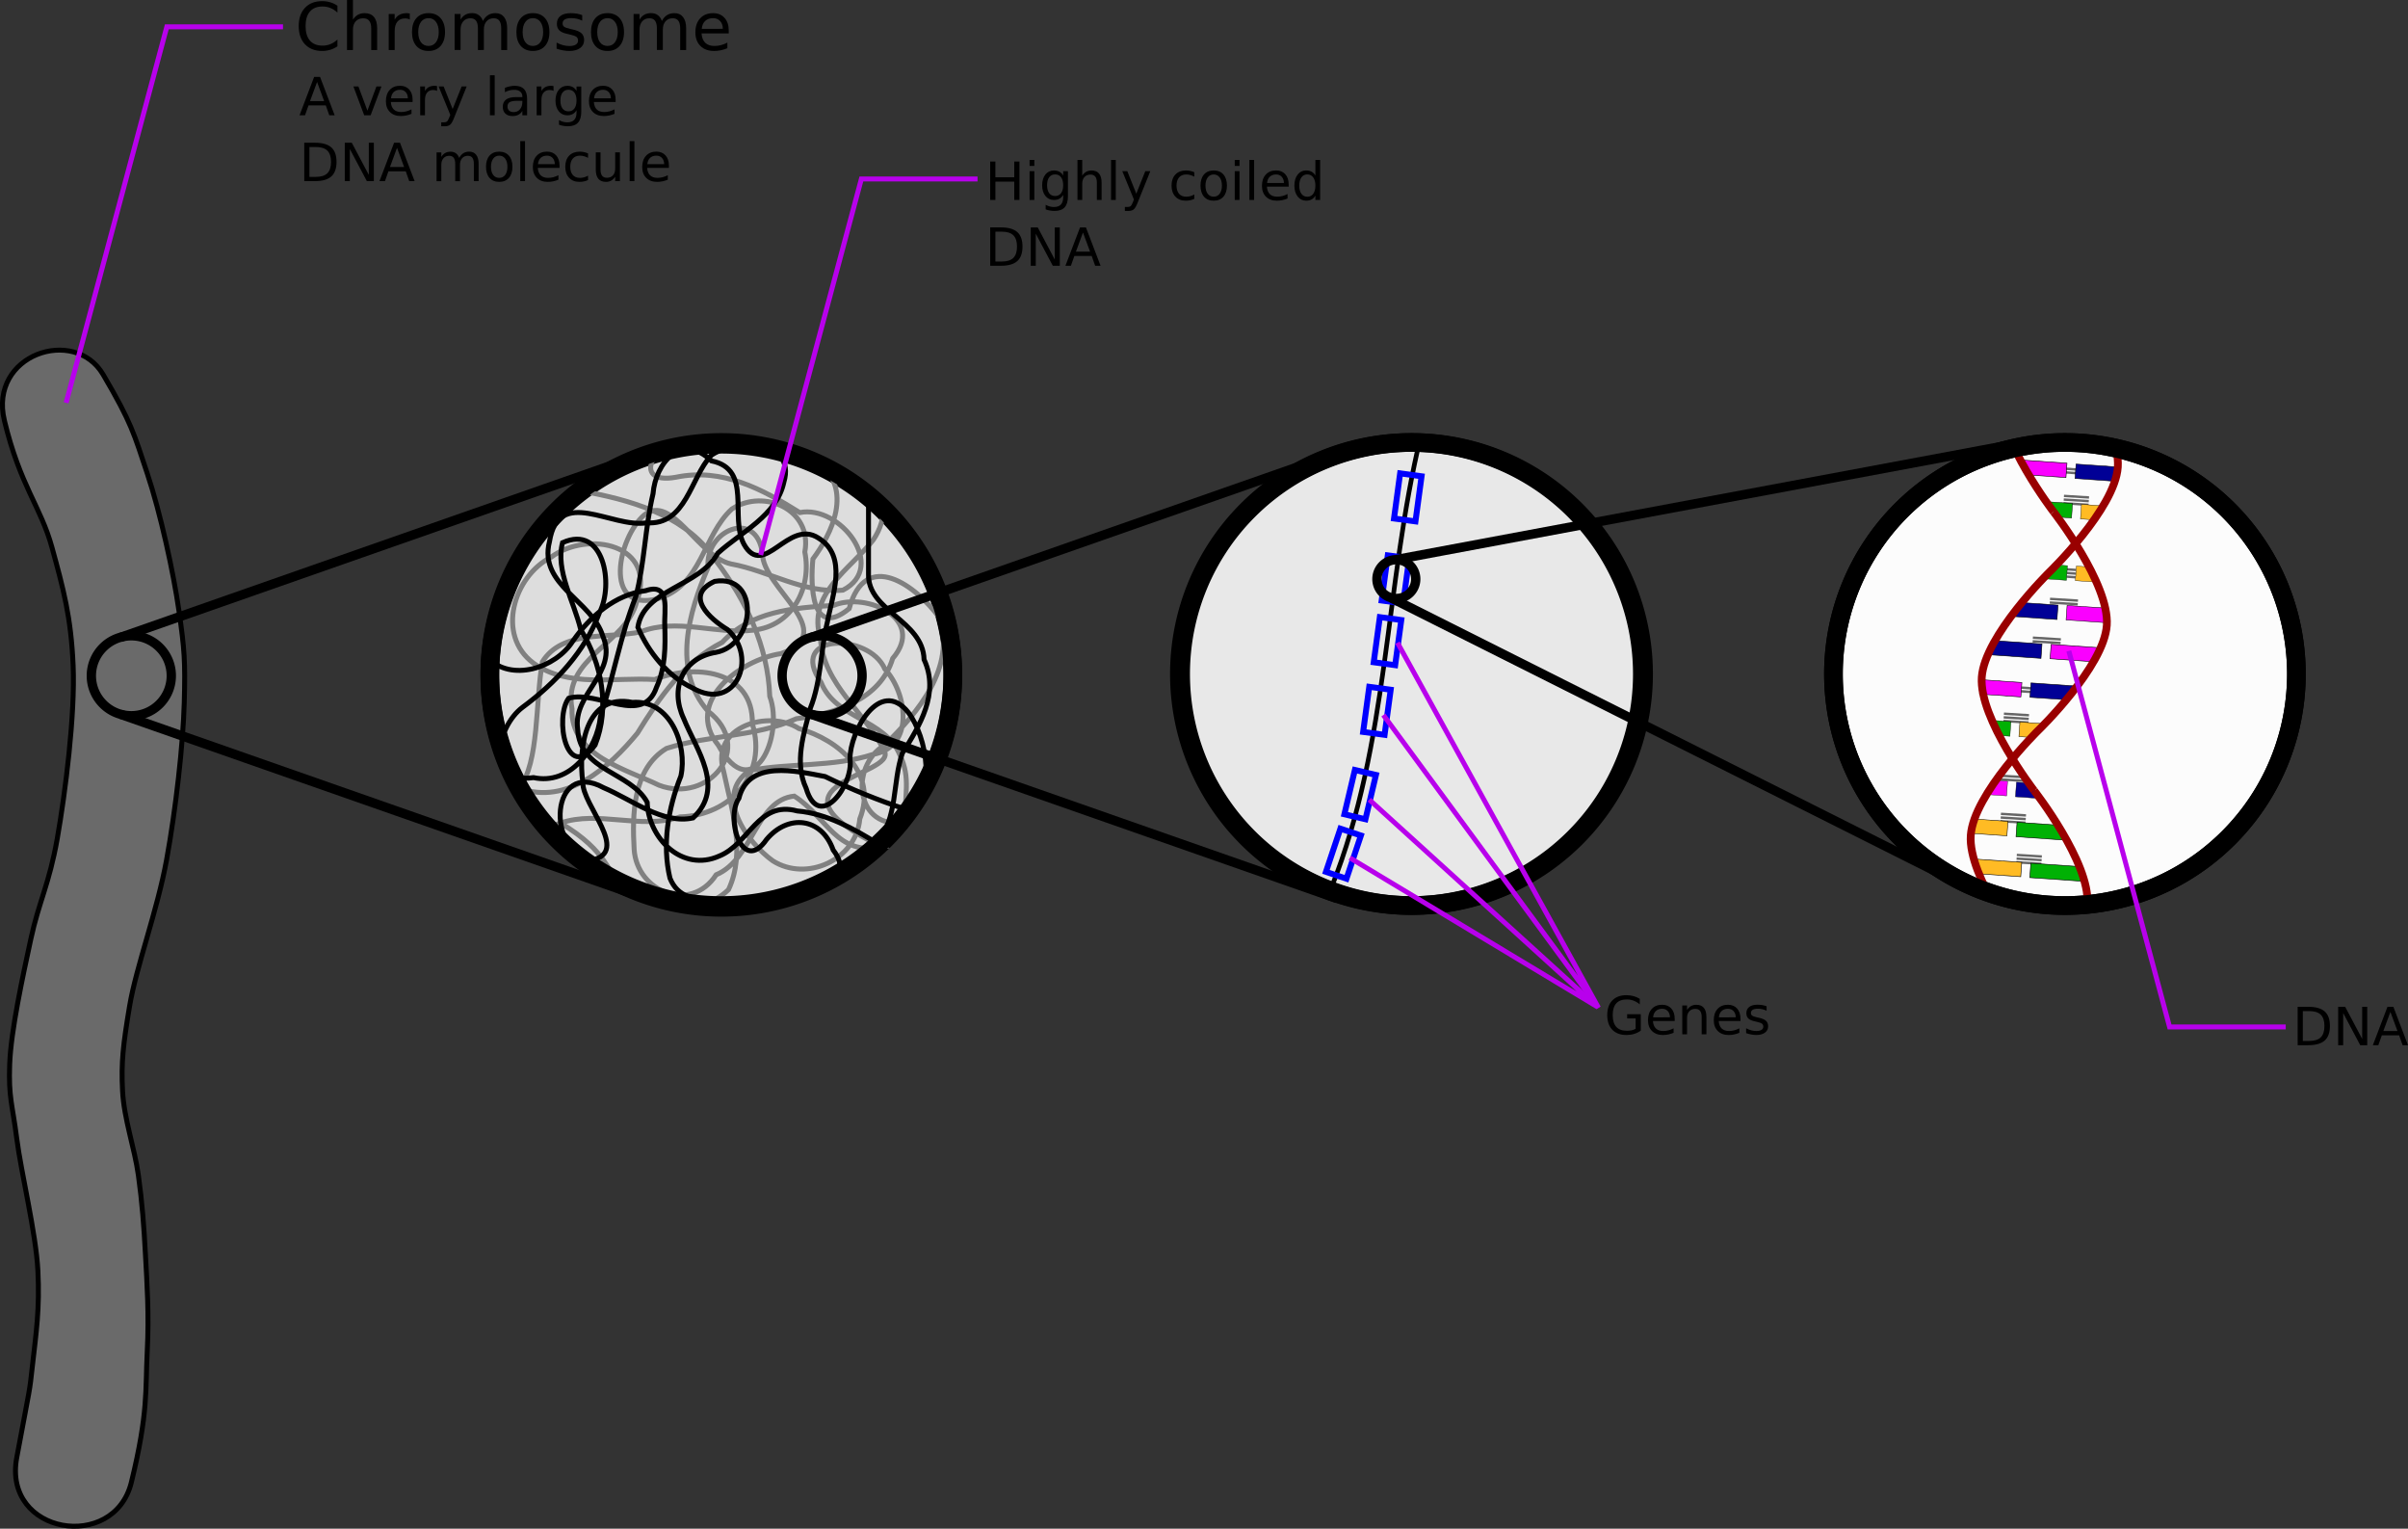 <?xml version="1.0" encoding="UTF-8" standalone="no"?>
<!-- Created with Inkscape (http://www.inkscape.org/) -->

<svg
   xmlns:dc="http://purl.org/dc/elements/1.1/"
   xmlns:cc="http://creativecommons.org/ns#"
   xmlns:rdf="http://www.w3.org/1999/02/22-rdf-syntax-ns#"
   xmlns:svg="http://www.w3.org/2000/svg"
   xmlns="http://www.w3.org/2000/svg"
   xmlns:sodipodi="http://sodipodi.sourceforge.net/DTD/sodipodi-0.dtd"
   xmlns:inkscape="http://www.inkscape.org/namespaces/inkscape"
   width="129.036mm"
   height="81.896mm"
   viewBox="0 0 129.036 81.896"
   version="1.1"
   id="svg210"
   inkscape:version="0.92.5 (2060ec1f9f, 2020-04-08)"
   sodipodi:docname="DNA_chromosome_genes.svg">
  <rect x="0" y="0" width="129.036" height="81.896" fill="#333333" stroke="none"/>
  <defs
     id="defs204">
    <inkscape:path-effect
       maxComplexity="1000"
       drawall="true"
       nbgenerations="15"
       similar_only="false"
       generator="m 469.376,375.054 h 5.702 m 5.702,0 h 5.702"
       ref_path="m 469.376,375.054 h 17.105"
       is_visible="true"
       id="path-effect946"
       effect="vonkoch" />
    <inkscape:path-effect
       effect="vonkoch"
       id="path-effect946-7"
       is_visible="true"
       ref_path="m 469.376,375.054 h 17.105"
       generator="m 469.376,375.054 h 5.702 m 5.702,0 h 5.702"
       similar_only="false"
       nbgenerations="15"
       drawall="true"
       maxComplexity="1000" />
    <inkscape:path-effect
       maxComplexity="1000"
       drawall="true"
       nbgenerations="15"
       similar_only="false"
       generator="m 469.376,375.054 h 5.702 m 5.702,0 h 5.702"
       ref_path="m 469.376,375.054 h 17.105"
       is_visible="true"
       id="path-effect946-5"
       effect="vonkoch" />
    <inkscape:path-effect
       effect="vonkoch"
       id="path-effect946-7-8"
       is_visible="true"
       ref_path="m 469.376,375.054 h 17.105"
       generator="m 469.376,375.054 h 5.702 m 5.702,0 h 5.702"
       similar_only="false"
       nbgenerations="15"
       drawall="true"
       maxComplexity="1000" />
  </defs>
  <sodipodi:namedview
     id="base"
     pagecolor="#ffffff"
     bordercolor="#666666"
     borderopacity="1.0"
     inkscape:pageopacity="0.0"
     inkscape:pageshadow="2"
     inkscape:zoom="1.4"
     inkscape:cx="110.45026"
     inkscape:cy="219.44197"
     inkscape:document-units="mm"
     inkscape:current-layer="layer1"
     showgrid="false"
     inkscape:window-width="1920"
     inkscape:window-height="974"
     inkscape:window-x="0"
     inkscape:window-y="27"
     inkscape:window-maximized="1"
     inkscape:snap-global="false"
     fit-margin-top="0"
     fit-margin-left="0"
     fit-margin-right="0"
     fit-margin-bottom="0" />
  <g
     inkscape:label="Layer 1"
     inkscape:groupmode="layer"
     id="layer1"
     transform="translate(-30.381,-29.075)">
    <path
       style="opacity:1;fill:#fcfcfc;fill-opacity:1;stroke:#000000;stroke-width:1;stroke-miterlimit:4;stroke-dasharray:none;stroke-opacity:1"
       d="M 153.437,65.183 A 12.404,12.404 0 0 1 141.033,77.587 12.404,12.404 0 0 1 128.629,65.183 12.404,12.404 0 0 1 141.033,52.779 12.404,12.404 0 0 1 153.437,65.183 Z"
       id="circle17215"
       inkscape:connector-curvature="0" />
    <path
       style="fill:#6a6a6a;fill-opacity:1;stroke:#000000;stroke-width:0.265px;stroke-linecap:butt;stroke-linejoin:miter;stroke-opacity:1"
       d="m 30.616,51.599 c -0.852,-3.524 3.753,-5.074 5.292,-2.457 1.539,2.618 1.655,3.18 2.362,5.292 0.707,2.111 1.406,5.311 1.701,7.371 0.295,2.06 0.344,2.684 0.283,4.914 -0.061,2.23 -0.451,5.696 -0.945,8.41 -0.494,2.714 -1.637,5.765 -1.984,7.843 -0.347,2.078 -0.456,3.01 -0.378,4.536 0.078,1.526 0.648,3.069 0.85,4.536 0.202,1.467 0.294,2.677 0.378,4.252 0.084,1.576 0.199,3.16 0.095,5.197 -0.105,2.038 0.071,3.235 -0.85,6.993 -0.921,3.757 -6.91,2.796 -6.142,-1.323 0.768,-4.119 0.662,-3.336 0.85,-5.008 0.189,-1.672 0.387,-2.979 0.283,-5.008 -0.104,-2.03 -0.899,-5.241 -1.134,-7.087 -0.235,-1.846 -0.443,-2.171 -0.378,-3.969 0.065,-1.797 0.699,-4.693 1.134,-6.709 0.435,-2.016 0.987,-2.946 1.417,-5.386 0.43,-2.441 0.963,-6.641 0.85,-9.26 -0.112,-2.619 -0.529,-4.13 -1.134,-6.331 -0.605,-2.202 -1.7,-3.28 -2.551,-6.804 z"
       id="path11927"
       inkscape:connector-curvature="0"
       sodipodi:nodetypes="zzzzzzzzzzzzzzzzzzzzzz" />
    <path
       style="opacity:1;fill:none;fill-opacity:1;stroke:#000000;stroke-width:0.5;stroke-miterlimit:4;stroke-dasharray:none;stroke-opacity:1"
       d="m 39.56,65.277 a 2.142,2.142 0 0 1 -2.142,2.142 2.142,2.142 0 0 1 -2.142,-2.142 2.142,2.142 0 0 1 2.142,-2.142 2.142,2.142 0 0 1 2.142,2.142 z"
       id="path12472"
       inkscape:connector-curvature="0" />
    <path
       style="opacity:1;fill:#dddddd;fill-opacity:1;stroke:#000000;stroke-width:1;stroke-miterlimit:4;stroke-dasharray:none;stroke-opacity:1"
       d="M 81.438,65.277 A 12.404,12.404 0 0 1 69.034,77.681 12.404,12.404 0 0 1 56.63,65.277 12.404,12.404 0 0 1 69.034,52.873 12.404,12.404 0 0 1 81.438,65.277 Z"
       id="circle12474"
       inkscape:connector-curvature="0" />
    <path
       style="fill:none;stroke:#000000;stroke-width:0.5;stroke-linecap:butt;stroke-linejoin:miter;stroke-opacity:1"
       d="M 36.833,63.223 65.013,53.35"
       id="path12476"
       inkscape:connector-curvature="0"
       sodipodi:nodetypes="cc" />
    <path
       sodipodi:nodetypes="cc"
       inkscape:connector-curvature="0"
       id="path12478"
       d="m 36.833,67.34 28.18,9.872"
       style="fill:none;stroke:#000000;stroke-width:0.5;stroke-linecap:butt;stroke-linejoin:miter;stroke-opacity:1" />
    <path
       style="fill:none;stroke:#808080;stroke-width:0.265px;stroke-linecap:butt;stroke-linejoin:miter;stroke-opacity:1"
       d="m 62.035,55.473 c 2.549,0.501 5.246,1.364 6.733,3.673 1.594,2.109 2.764,4.555 2.861,7.23 0.785,2.125 -0.908,5.97 -2.757,2.623 -1.872,-2.329 1.195,-4.585 3.355,-4.907 3.262,-1.132 -1.014,-3.511 -0.99,-5.38 -0.333,-2.414 -3.094,-1.22 -2.914,0.763 -1.029,2.393 -1.941,5.483 -0.011,7.692 2.577,1.982 0.017,4.984 -2.619,3.973 -1.803,-0.875 -4.753,-1.594 -4.66,-4.091 -0.513,-2.741 2.889,-3.465 3.467,-5.743 1.128,-3.047 -2.596,-3.861 -4.589,-2.381 -2.007,1.021 -2.961,4.174 -0.951,5.671 1.857,1.351 4.353,0.748 6.504,0.883 2.052,-0.842 5.298,-0.559 5.233,2.378 0.82,2.695 -1.165,4.905 -3.874,4.981 -2.118,0.7 -4.357,-0.372 -6.408,0.329 2.638,1.56 2.456,2.776 3.162,2.924 1.759,0.932 4.068,2.353 5.84,0.646 0.939,-1.989 0.17,-4.316 -0.263,-6.356 -0.715,-2.392 2.437,-3.309 4.036,-2.277 2.152,0.616 4.227,2.39 3.264,4.843 -0.196,2.195 -2.85,3.39 -4.659,2.246 -1.379,-0.986 -3.199,-3.518 -1.253,-4.835 2.131,-0.425 4.471,-0.17 6.621,-0.869 2.256,-0.399 1.828,-3.292 0.633,-4.575 -0.847,-1.963 -5.261,-1.925 -3.417,0.718 0.796,1.973 3.412,1.948 4.216,3.874 0.631,1.286 0.213,2.242 0.306,3.616 -2.667,0.469 -3.035,-2.97 -1.119,-4.133 1.795,-1.731 3.831,-4.169 2.934,-6.831 -1.24,-1.704 -3.955,-3.715 -4.831,-0.479 -2.039,1.665 -2.082,-1.276 -1.944,-2.657 0.991,-1.326 2.21,-3.737 0.246,-5.22 -2.114,-1.215 -4.691,-0.337 -6.941,-0.879 -1.707,-0.498 -3.162,2.173 -0.646,1.718 2.486,-0.518 4.628,0.639 6.638,1.893 2.155,-0.429 4.728,2.907 2.314,4.156 -2.104,0.19 -3.986,-1.043 -6.008,-1.406 -1.753,-0.388 -3.159,-3.784 -4.632,-2.627 -1.413,1.202 -2.261,5.24 0.696,4.498 2.384,-0.672 2.435,-3.407 4,-4.818 1.72,-1.111 4.324,0.045 3.9,2.31 0.387,1.923 -0.678,3.983 -2.773,4.188 -2.017,0.239 -4.094,-0.686 -6.04,0.097 -1.743,0.356 -4.178,-0.113 -5.251,1.598 -0.385,2.234 -0.162,5.331 -1.228,6.773 2.545,0.93 4.829,-1.135 6.324,-2.951 1.175,-1.907 2.488,-3.817 4.543,-4.866 1.547,-1.671 3.796,-1.847 5.966,-1.978 1.786,-0.74 4.964,0.744 3.167,2.843 -0.671,2.232 -3.108,2.951 -5.16,3.228 -2.226,0.992 -4.718,0.862 -6.959,1.59 -1.807,1.097 -1.843,3.538 -1.735,5.411 0.147,2.272 3.031,3.452 4.395,1.36 1.985,-0.838 2.122,-3.999 4.185,-4.216 1.775,1.142 2.267,3.213 4.702,2.732 -6.993,-3.446 0.884,-3.786 0.119,-5.158 -1.021,-2.092 -3.251,-3.517 -3.417,-6.011 -0.732,-2.402 1.588,-3.698 2.833,-5.292 0.365,-0.543 0.585,-1.196 0.54,-1.855"
       id="path12486"
       inkscape:connector-curvature="0"
       sodipodi:nodetypes="ccccccccccccccccccccccccccccccccccccccccccccccccccccccccccccc" />
    <path
       style="opacity:1;fill:none;fill-opacity:1;stroke:#000000;stroke-width:1;stroke-miterlimit:4;stroke-dasharray:none;stroke-opacity:1"
       d="M 81.438,65.183 A 12.404,12.404 0 0 1 69.034,77.587 12.404,12.404 0 0 1 56.63,65.183 12.404,12.404 0 0 1 69.034,52.779 12.404,12.404 0 0 1 81.438,65.183 Z"
       id="circle12491"
       inkscape:connector-curvature="0" />
    <path
       style="fill:none;stroke:#000000;stroke-width:0.265px;stroke-linecap:butt;stroke-linejoin:miter;stroke-opacity:1"
       d="m 56.507,64.308 c 1.27,1.319 3.643,0.56 4.563,-0.876 0.93,-1.34 2.269,-2.506 3.916,-2.715 1.355,-0.457 0.969,1.108 1.018,1.877 0.034,1.125 0.038,2.249 -0.443,3.299 -0.716,2.098 -3.156,0.134 -4.707,0.589 -0.767,1.021 -0.127,4.561 1.417,2.504 0.809,-2.025 0.356,-4.373 -0.772,-6.182 -0.357,-1.498 -1.365,-3.169 -0.975,-4.657 2.225,-0.999 2.755,2.248 1.987,3.732 -0.773,2.093 -2.359,3.782 -4.129,5.088 -1.397,1.045 -2.042,4.149 0.588,3.766 1.945,0.42 3.399,-1.492 3.585,-3.26 0.699,-2.126 1.066,-4.335 1.893,-6.425 0.48,-1.813 0.495,-3.71 0.926,-5.519 0.133,-1.671 1.541,-3.295 3.131,-1.764 2.218,0.453 0.955,3.018 1.743,4.468 1.065,1.892 2.373,-1.4 3.995,-0.331 1.583,0.983 0.738,3.055 0.471,4.511 -0.371,1.529 -0.321,3.126 -0.913,4.61 -0.35,1.37 -0.868,2.897 -0.223,4.283 0.694,2.344 2.555,-0.17 2.351,-1.569 -0.017,-1.438 1.591,-4.415 3.126,-2.494 1.002,1.32 1.563,4.467 -0.156,5.181 -1.474,-0.478 -2.915,-1.071 -4.306,-1.749 -1.539,-0.289 -4.094,-0.923 -4.617,1.168 -0.735,1.069 0.178,4.099 1.482,2.203 1.15,-1.369 2.941,-1.193 3.569,0.563 1.454,1.924 -1.848,1.863 -3.387,2.697 -1.687,-0.478 -4.56,0.824 -5.358,-1.184 -0.432,-1.81 -0.096,-3.763 0.585,-5.473 0.36,-1.667 -0.571,-4.104 -2.599,-3.945 -2.513,-0.507 -2.906,2.433 -2.657,4.272 -0.036,1.252 2.557,3.705 0.489,4.182 -2.51,-0.477 -2.2,-5.44 0.626,-3.884 1.507,0.635 3.179,1.981 4.792,1.619 1.746,-1.64 0.174,-3.648 -0.501,-5.324 -0.754,-1.601 -0.072,-3.25 1.726,-3.545 2.144,-0.398 2.38,-4.206 -0.067,-3.804 -1.661,0.763 -0.254,2.012 0.689,2.582 1.671,1.5 0.428,4.442 -1.858,3.137 -1.322,-0.617 -2.387,-1.922 -2.946,-3.264 0.319,-2.043 3.329,-2.186 4.282,-3.963 1.259,-1.145 3.155,-2.002 3.541,-3.804 0.699,-2.351 -2.79,-2.254 -3.891,-1.44 -1.117,1.196 -1.341,3.762 -3.461,3.615 -1.885,0.302 -4.724,-1.983 -5.208,1.012 -0.595,2.324 2.3,3.162 2.864,5.073 0.835,1.944 -1.63,3.073 -1.352,4.96 0.096,2.26 2.839,2.302 3.725,3.926 0.063,1.925 1.873,3.775 3.868,2.878 1.609,-0.654 2.085,-2.981 4.17,-2.412 1.584,0.135 3.073,0.98 4.247,1.708 1.167,-1.314 0.842,-3.226 1.388,-4.801 0.924,-1.467 2.007,-3.201 1.164,-5.019 -0.058,-2.103 -3.033,-2.591 -2.977,-4.579 V 55.379"
       id="path12510"
       inkscape:connector-curvature="0"
       sodipodi:nodetypes="ccccccccccccccccccccccccccccccccccccccccccccccccccccccccc" />
    <path
       style="opacity:1;fill:none;fill-opacity:1;stroke:#000000;stroke-width:0.5;stroke-miterlimit:4;stroke-dasharray:none;stroke-opacity:1"
       d="m 76.576,65.277 a 2.142,2.142 0 0 1 -2.142,2.142 2.142,2.142 0 0 1 -2.142,-2.142 2.142,2.142 0 0 1 2.142,-2.142 2.142,2.142 0 0 1 2.142,2.142 z"
       id="circle12514"
       inkscape:connector-curvature="0" />
    <path
       sodipodi:nodetypes="cc"
       inkscape:connector-curvature="0"
       id="path12516"
       d="m 73.85,63.223 28.18,-9.872"
       style="fill:none;stroke:#000000;stroke-width:0.5;stroke-linecap:butt;stroke-linejoin:miter;stroke-opacity:1" />
    <path
       style="fill:none;stroke:#000000;stroke-width:0.5;stroke-linecap:butt;stroke-linejoin:miter;stroke-opacity:1"
       d="m 73.85,67.34 28.18,9.872"
       id="path12518"
       inkscape:connector-curvature="0"
       sodipodi:nodetypes="cc" />
    <path
       style="opacity:1;fill:#e8e8e8;fill-opacity:1;stroke:#000000;stroke-width:1;stroke-miterlimit:4;stroke-dasharray:none;stroke-opacity:1"
       d="M 118.455,65.183 A 12.404,12.404 0 0 1 106.051,77.587 12.404,12.404 0 0 1 93.647,65.183 12.404,12.404 0 0 1 106.051,52.779 12.404,12.404 0 0 1 118.455,65.183 Z"
       id="circle12520"
       inkscape:connector-curvature="0" />
    <path
       sodipodi:nodetypes="cc"
       inkscape:connector-curvature="0"
       id="path17195"
       d="m 106.518,52.436 c -1.946,8.024 -1.687,16.403 -4.791,24.187"
       style="fill:none;stroke:#000000;stroke-width:0.25;stroke-linecap:butt;stroke-linejoin:miter;stroke-opacity:1" />
    <path
       transform="rotate(7.718)"
       style="opacity:1;fill:none;fill-opacity:1;stroke:#0000ff;stroke-width:0.318;stroke-miterlimit:4;stroke-dasharray:none;stroke-opacity:1"
       d="m 111.764,39.785 h 1.16 v 2.44 h -1.16 z"
       id="rect17197"
       inkscape:connector-curvature="0" />
    <path
       transform="rotate(7.718)"
       style="opacity:1;fill:none;fill-opacity:1;stroke:#0000ff;stroke-width:0.318;stroke-miterlimit:4;stroke-dasharray:none;stroke-opacity:1"
       d="m 111.698,44.228 h 1.16 v 2.44 h -1.16 z"
       id="rect17199"
       inkscape:connector-curvature="0" />
    <path
       transform="rotate(7.718)"
       style="opacity:1;fill:none;fill-opacity:1;stroke:#0000ff;stroke-width:0.318;stroke-miterlimit:4;stroke-dasharray:none;stroke-opacity:1"
       d="m 111.721,47.563 h 1.16 v 2.44 h -1.16 z"
       id="rect17201"
       inkscape:connector-curvature="0" />
    <path
       transform="rotate(7.718)"
       style="opacity:1;fill:none;fill-opacity:1;stroke:#0000ff;stroke-width:0.318;stroke-miterlimit:4;stroke-dasharray:none;stroke-opacity:1"
       d="m 111.66,51.338 h 1.16 v 2.44 h -1.16 z"
       id="rect17203"
       inkscape:connector-curvature="0" />
    <path
       transform="rotate(13.335)"
       style="opacity:1;fill:none;fill-opacity:1;stroke:#0000ff;stroke-width:0.318;stroke-miterlimit:4;stroke-dasharray:none;stroke-opacity:1"
       d="m 116.427,44.674 h 1.16 v 2.44 h -1.16 z"
       id="rect17205"
       inkscape:connector-curvature="0" />
    <path
       transform="rotate(18.492)"
       style="opacity:1;fill:none;fill-opacity:1;stroke:#0000ff;stroke-width:0.318;stroke-miterlimit:4;stroke-dasharray:none;stroke-opacity:1"
       d="m 120.232,37.257 h 1.16 v 2.44 h -1.16 z"
       id="rect17207"
       inkscape:connector-curvature="0" />
    <path
       style="opacity:1;fill:none;fill-opacity:1;stroke:#000000;stroke-width:1;stroke-miterlimit:4;stroke-dasharray:none;stroke-opacity:1"
       d="M 118.388,65.183 A 12.404,12.404 0 0 1 105.984,77.587 12.404,12.404 0 0 1 93.58,65.183 12.404,12.404 0 0 1 105.984,52.779 12.404,12.404 0 0 1 118.388,65.183 Z"
       id="circle16379"
       inkscape:connector-curvature="0" />
    <path
       style="opacity:1;fill:none;fill-opacity:1;stroke:#000000;stroke-width:0.5;stroke-miterlimit:4;stroke-dasharray:none;stroke-opacity:1"
       d="m 106.245,60.098 a 1.039,1.039 0 0 1 -1.039,1.039 1.039,1.039 0 0 1 -1.039,-1.039 1.039,1.039 0 0 1 1.039,-1.039 1.039,1.039 0 0 1 1.039,1.039 z"
       id="circle17209"
       inkscape:connector-curvature="0" />
    <path
       style="fill:none;stroke:#000000;stroke-width:0.5;stroke-linecap:butt;stroke-linejoin:miter;stroke-opacity:1"
       d="m 105.182,59.055 33.935,-6.339"
       id="path17211"
       inkscape:connector-curvature="0"
       sodipodi:nodetypes="cc" />
    <path
       sodipodi:nodetypes="cc"
       inkscape:connector-curvature="0"
       id="path17213"
       d="M 104.957,61.126 135.141,76.277"
       style="fill:none;stroke:#000000;stroke-width:0.5;stroke-linecap:butt;stroke-linejoin:miter;stroke-opacity:1" />
    <g
       aria-label="Chromosome"
       style="font-style:normal;font-weight:normal;font-size:6.35px;line-height:1.25;font-family:sans-serif;text-align:start;letter-spacing:0px;word-spacing:0px;text-anchor:start;fill:#000000;fill-opacity:1;stroke:none;stroke-width:0.265"
       id="text17627">
      <path
         d="m 48.463,29.382 v 0.367 q -0.176,-0.164 -0.376,-0.245 -0.198,-0.081 -0.422,-0.081 -0.441,0 -0.675,0.27 -0.234,0.269 -0.234,0.779 0,0.508 0.234,0.779 0.234,0.269 0.675,0.269 0.224,0 0.422,-0.081 0.2,-0.081 0.376,-0.245 v 0.363 q -0.183,0.124 -0.388,0.186 -0.203,0.062 -0.431,0.062 -0.584,0 -0.92,-0.357 -0.336,-0.358 -0.336,-0.977 0,-0.62 0.336,-0.977 0.336,-0.358 0.92,-0.358 0.231,0 0.434,0.062 0.205,0.06 0.384,0.183 z"
         style="font-weight:normal;font-size:3.528px;stroke-width:0.265"
         id="path18940"
         inkscape:connector-curvature="0" />
      <path
         d="m 50.591,30.591 v 1.164 h -0.317 v -1.154 q 0,-0.274 -0.107,-0.41 -0.107,-0.136 -0.32,-0.136 -0.257,0 -0.405,0.164 -0.148,0.164 -0.148,0.446 v 1.09 h -0.319 v -2.68 h 0.319 v 1.051 q 0.114,-0.174 0.267,-0.26 0.155,-0.086 0.357,-0.086 0.332,0 0.503,0.207 0.171,0.205 0.171,0.605 z"
         style="font-weight:normal;font-size:3.528px;stroke-width:0.265"
         id="path18942"
         inkscape:connector-curvature="0" />
      <path
         d="m 52.341,30.122 q -0.053,-0.031 -0.117,-0.045 -0.062,-0.015 -0.138,-0.015 -0.269,0 -0.413,0.176 -0.143,0.174 -0.143,0.501 v 1.016 H 51.211 v -1.929 h 0.319 v 0.3 q 0.1,-0.176 0.26,-0.26 0.16,-0.086 0.389,-0.086 0.033,0 0.072,0.005 0.04,0.003 0.088,0.012 z"
         style="font-weight:normal;font-size:3.528px;stroke-width:0.265"
         id="path18944"
         inkscape:connector-curvature="0" />
      <path
         d="m 53.343,30.048 q -0.255,0 -0.403,0.2 -0.148,0.198 -0.148,0.544 0,0.346 0.146,0.546 0.148,0.198 0.405,0.198 0.253,0 0.401,-0.2 0.148,-0.2 0.148,-0.544 0,-0.343 -0.148,-0.543 -0.148,-0.202 -0.401,-0.202 z m 0,-0.269 q 0.413,0 0.649,0.269 0.236,0.269 0.236,0.744 0,0.474 -0.236,0.744 -0.236,0.269 -0.649,0.269 -0.415,0 -0.651,-0.269 -0.234,-0.27 -0.234,-0.744 0,-0.475 0.234,-0.744 0.236,-0.269 0.651,-0.269 z"
         style="font-weight:normal;font-size:3.528px;stroke-width:0.265"
         id="path18946"
         inkscape:connector-curvature="0" />
      <path
         d="m 56.256,30.196 q 0.119,-0.214 0.284,-0.315 0.165,-0.102 0.389,-0.102 0.301,0 0.465,0.212 0.164,0.21 0.164,0.599 v 1.164 h -0.319 v -1.154 q 0,-0.277 -0.098,-0.412 -0.098,-0.134 -0.3,-0.134 -0.246,0 -0.389,0.164 -0.143,0.164 -0.143,0.446 v 1.09 H 55.991 v -1.154 q 0,-0.279 -0.098,-0.412 -0.098,-0.134 -0.303,-0.134 -0.243,0 -0.386,0.165 -0.143,0.164 -0.143,0.444 v 1.09 h -0.319 v -1.929 h 0.319 v 0.3 q 0.109,-0.177 0.26,-0.262 0.152,-0.084 0.36,-0.084 0.21,0 0.357,0.107 0.148,0.107 0.219,0.31 z"
         style="font-weight:normal;font-size:3.528px;stroke-width:0.265"
         id="path18948"
         inkscape:connector-curvature="0" />
      <path
         d="m 58.938,30.048 q -0.255,0 -0.403,0.2 -0.148,0.198 -0.148,0.544 0,0.346 0.146,0.546 0.148,0.198 0.405,0.198 0.253,0 0.401,-0.2 0.148,-0.2 0.148,-0.544 0,-0.343 -0.148,-0.543 -0.148,-0.202 -0.401,-0.202 z m 0,-0.269 q 0.413,0 0.649,0.269 0.236,0.269 0.236,0.744 0,0.474 -0.236,0.744 -0.236,0.269 -0.649,0.269 -0.415,0 -0.651,-0.269 -0.234,-0.27 -0.234,-0.744 0,-0.475 0.234,-0.744 0.236,-0.269 0.651,-0.269 z"
         style="font-weight:normal;font-size:3.528px;stroke-width:0.265"
         id="path18950"
         inkscape:connector-curvature="0" />
      <path
         d="m 61.579,29.883 v 0.3 q -0.134,-0.069 -0.279,-0.103 -0.145,-0.034 -0.3,-0.034 -0.236,0 -0.355,0.072 -0.117,0.072 -0.117,0.217 0,0.11 0.084,0.174 0.084,0.062 0.339,0.119 l 0.109,0.024 q 0.338,0.072 0.479,0.205 0.143,0.131 0.143,0.367 0,0.269 -0.214,0.425 -0.212,0.157 -0.584,0.157 -0.155,0 -0.324,-0.031 -0.167,-0.029 -0.353,-0.09 v -0.327 q 0.176,0.091 0.346,0.138 0.171,0.045 0.338,0.045 0.224,0 0.345,-0.076 0.121,-0.078 0.121,-0.217 0,-0.129 -0.088,-0.198 -0.086,-0.069 -0.381,-0.133 l -0.11,-0.026 q -0.295,-0.062 -0.425,-0.189 -0.131,-0.129 -0.131,-0.353 0,-0.272 0.193,-0.42 0.193,-0.148 0.548,-0.148 0.176,0 0.331,0.026 0.155,0.026 0.286,0.078 z"
         style="font-weight:normal;font-size:3.528px;stroke-width:0.265"
         id="path18952"
         inkscape:connector-curvature="0" />
      <path
         d="m 62.935,30.048 q -0.255,0 -0.403,0.2 -0.148,0.198 -0.148,0.544 0,0.346 0.146,0.546 0.148,0.198 0.405,0.198 0.253,0 0.401,-0.2 0.148,-0.2 0.148,-0.544 0,-0.343 -0.148,-0.543 -0.148,-0.202 -0.401,-0.202 z m 0,-0.269 q 0.413,0 0.649,0.269 0.236,0.269 0.236,0.744 0,0.474 -0.236,0.744 -0.236,0.269 -0.649,0.269 -0.415,0 -0.651,-0.269 -0.234,-0.27 -0.234,-0.744 0,-0.475 0.234,-0.744 0.236,-0.269 0.651,-0.269 z"
         style="font-weight:normal;font-size:3.528px;stroke-width:0.265"
         id="path18954"
         inkscape:connector-curvature="0" />
      <path
         d="m 65.847,30.196 q 0.119,-0.214 0.284,-0.315 0.165,-0.102 0.389,-0.102 0.301,0 0.465,0.212 0.164,0.21 0.164,0.599 v 1.164 h -0.319 v -1.154 q 0,-0.277 -0.098,-0.412 -0.098,-0.134 -0.3,-0.134 -0.246,0 -0.389,0.164 -0.143,0.164 -0.143,0.446 v 1.09 h -0.319 v -1.154 q 0,-0.279 -0.098,-0.412 -0.098,-0.134 -0.303,-0.134 -0.243,0 -0.386,0.165 -0.143,0.164 -0.143,0.444 v 1.09 h -0.319 v -1.929 h 0.319 v 0.3 q 0.109,-0.177 0.26,-0.262 0.152,-0.084 0.36,-0.084 0.21,0 0.357,0.107 0.148,0.107 0.219,0.31 z"
         style="font-weight:normal;font-size:3.528px;stroke-width:0.265"
         id="path18956"
         inkscape:connector-curvature="0" />
      <path
         d="m 69.432,30.711 v 0.155 h -1.457 q 0.021,0.327 0.196,0.5 0.177,0.171 0.493,0.171 0.183,0 0.353,-0.045 0.172,-0.045 0.341,-0.134 v 0.3 q -0.171,0.072 -0.35,0.11 -0.179,0.038 -0.363,0.038 -0.462,0 -0.732,-0.269 -0.269,-0.269 -0.269,-0.727 0,-0.474 0.255,-0.751 0.257,-0.279 0.691,-0.279 0.389,0 0.615,0.251 0.227,0.25 0.227,0.68 z m -0.317,-0.093 q -0.003,-0.26 -0.146,-0.415 -0.141,-0.155 -0.376,-0.155 -0.265,0 -0.425,0.15 -0.158,0.15 -0.183,0.422 z"
         style="font-weight:normal;font-size:3.528px;stroke-width:0.265"
         id="path18958"
         inkscape:connector-curvature="0" />
    </g>
    <g
       aria-label="A very large DNA molecule"
       style="font-style:normal;font-weight:normal;font-size:2.822px;line-height:1.25;font-family:sans-serif;text-align:start;letter-spacing:0px;word-spacing:0px;text-anchor:start;fill:#000000;fill-opacity:1;stroke:none;stroke-width:0.265"
       id="text17649">
      <path
         d="m 47.372,33.468 -0.378,1.024 h 0.757 z M 47.215,33.194 h 0.316 l 0.784,2.057 h -0.289 l -0.187,-0.528 h -0.927 l -0.187,0.528 h -0.294 z"
         style="stroke-width:0.265"
         id="path18961"
         inkscape:connector-curvature="0" />
      <path
         d="m 49.319,33.708 h 0.269 l 0.482,1.295 0.482,-1.295 h 0.269 l -0.579,1.543 h -0.345 z"
         style="stroke-width:0.265"
         id="path18963"
         inkscape:connector-curvature="0" />
      <path
         d="m 52.491,34.416 v 0.124 h -1.166 q 0.017,0.262 0.157,0.4 0.142,0.136 0.394,0.136 0.146,0 0.282,-0.036 0.138,-0.036 0.273,-0.107 v 0.24 q -0.136,0.058 -0.28,0.088 -0.143,0.03 -0.291,0.03 -0.369,0 -0.586,-0.215 -0.215,-0.215 -0.215,-0.582 0,-0.379 0.204,-0.601 0.205,-0.223 0.553,-0.223 0.311,0 0.492,0.201 0.182,0.2 0.182,0.544 z m -0.254,-0.074 q -0.003,-0.208 -0.117,-0.332 -0.113,-0.124 -0.3,-0.124 -0.212,0 -0.34,0.12 -0.127,0.12 -0.146,0.338 z"
         style="stroke-width:0.265"
         id="path18965"
         inkscape:connector-curvature="0" />
      <path
         d="m 53.802,33.945 q -0.043,-0.025 -0.094,-0.036 -0.05,-0.012 -0.11,-0.012 -0.215,0 -0.331,0.141 -0.114,0.139 -0.114,0.401 v 0.813 H 52.898 V 33.708 h 0.255 v 0.24 q 0.08,-0.141 0.208,-0.208 0.128,-0.069 0.311,-0.069 0.026,0 0.058,0.004 0.032,0.003 0.07,0.01 z"
         style="stroke-width:0.265"
         id="path18967"
         inkscape:connector-curvature="0" />
      <path
         d="m 54.71,35.395 q -0.107,0.276 -0.209,0.36 -0.102,0.084 -0.273,0.084 h -0.203 v -0.212 h 0.149 q 0.105,0 0.163,-0.05 0.058,-0.05 0.128,-0.234 l 0.045,-0.116 -0.624,-1.519 h 0.269 l 0.482,1.207 0.482,-1.207 h 0.269 z"
         style="stroke-width:0.265"
         id="path18969"
         inkscape:connector-curvature="0" />
      <path
         d="m 56.635,33.107 h 0.254 v 2.144 h -0.254 z"
         style="stroke-width:0.265"
         id="path18971"
         inkscape:connector-curvature="0" />
      <path
         d="m 58.12,34.476 q -0.307,0 -0.426,0.07 -0.119,0.07 -0.119,0.24 0,0.135 0.088,0.215 0.09,0.079 0.243,0.079 0.211,0 0.338,-0.149 0.128,-0.15 0.128,-0.398 v -0.057 z m 0.506,-0.105 v 0.881 h -0.254 v -0.234 q -0.087,0.141 -0.216,0.208 -0.13,0.066 -0.317,0.066 -0.237,0 -0.378,-0.132 -0.139,-0.134 -0.139,-0.357 0,-0.26 0.174,-0.393 0.175,-0.132 0.521,-0.132 h 0.356 v -0.025 q 0,-0.175 -0.116,-0.27 -0.114,-0.096 -0.322,-0.096 -0.132,0 -0.258,0.032 -0.125,0.032 -0.241,0.095 v -0.234 q 0.139,-0.054 0.27,-0.08 0.131,-0.028 0.255,-0.028 0.335,0 0.5,0.174 0.165,0.174 0.165,0.526 z"
         style="stroke-width:0.265"
         id="path18973"
         inkscape:connector-curvature="0" />
      <path
         d="m 60.043,33.945 q -0.043,-0.025 -0.094,-0.036 -0.05,-0.012 -0.11,-0.012 -0.215,0 -0.331,0.141 -0.114,0.139 -0.114,0.401 v 0.813 H 59.139 V 33.708 h 0.255 v 0.24 q 0.08,-0.141 0.208,-0.208 0.128,-0.069 0.311,-0.069 0.026,0 0.058,0.004 0.032,0.003 0.07,0.01 z"
         style="stroke-width:0.265"
         id="path18975"
         inkscape:connector-curvature="0" />
      <path
         d="m 61.275,34.462 q 0,-0.276 -0.114,-0.427 Q 61.047,33.883 60.842,33.883 q -0.204,0 -0.318,0.152 -0.113,0.152 -0.113,0.427 0,0.274 0.113,0.426 0.114,0.152 0.318,0.152 0.205,0 0.318,-0.152 0.114,-0.152 0.114,-0.426 z m 0.254,0.598 q 0,0.394 -0.175,0.586 -0.175,0.193 -0.536,0.193 -0.134,0 -0.252,-0.021 -0.119,-0.019 -0.23,-0.061 v -0.247 q 0.112,0.061 0.22,0.09 0.109,0.029 0.222,0.029 0.249,0 0.373,-0.131 0.124,-0.13 0.124,-0.393 v -0.125 q -0.079,0.136 -0.201,0.204 -0.123,0.068 -0.294,0.068 -0.284,0 -0.458,-0.216 -0.174,-0.216 -0.174,-0.573 0,-0.358 0.174,-0.575 0.174,-0.216 0.458,-0.216 0.171,0 0.294,0.068 0.123,0.068 0.201,0.204 v -0.234 h 0.254 z"
         style="stroke-width:0.265"
         id="path18977"
         inkscape:connector-curvature="0" />
      <path
         d="m 63.371,34.416 v 0.124 h -1.166 q 0.017,0.262 0.157,0.4 0.142,0.136 0.394,0.136 0.146,0 0.282,-0.036 0.138,-0.036 0.273,-0.107 v 0.24 q -0.136,0.058 -0.28,0.088 -0.143,0.03 -0.291,0.03 -0.369,0 -0.586,-0.215 -0.215,-0.215 -0.215,-0.582 0,-0.379 0.204,-0.601 0.205,-0.223 0.553,-0.223 0.311,0 0.492,0.201 0.182,0.2 0.182,0.544 z m -0.254,-0.074 q -0.003,-0.208 -0.117,-0.332 -0.113,-0.124 -0.3,-0.124 -0.212,0 -0.34,0.12 -0.127,0.12 -0.146,0.338 z"
         style="stroke-width:0.265"
         id="path18979"
         inkscape:connector-curvature="0" />
      <path
         d="m 46.962,36.951 v 1.6 h 0.336 q 0.426,0 0.623,-0.193 0.198,-0.193 0.198,-0.609 0,-0.413 -0.198,-0.605 -0.197,-0.193 -0.623,-0.193 z m -0.278,-0.229 h 0.572 q 0.598,0 0.878,0.249 0.28,0.248 0.28,0.777 0,0.532 -0.281,0.781 -0.281,0.249 -0.876,0.249 h -0.572 z"
         style="stroke-width:0.265"
         id="path18981"
         inkscape:connector-curvature="0" />
      <path
         d="m 48.857,36.722 h 0.375 l 0.912,1.721 v -1.721 h 0.27 v 2.057 H 50.04 L 49.127,37.058 v 1.721 h -0.27 z"
         style="stroke-width:0.265"
         id="path18983"
         inkscape:connector-curvature="0" />
      <path
         d="m 51.656,36.996 -0.378,1.024 h 0.757 z m -0.157,-0.274 h 0.316 l 0.784,2.057 h -0.289 l -0.187,-0.528 h -0.927 l -0.187,0.528 h -0.294 z"
         style="stroke-width:0.265"
         id="path18985"
         inkscape:connector-curvature="0" />
      <path
         d="m 54.987,37.532 q 0.095,-0.171 0.227,-0.252 0.132,-0.081 0.311,-0.081 0.241,0 0.372,0.169 0.131,0.168 0.131,0.48 v 0.932 h -0.255 v -0.923 q 0,-0.222 -0.079,-0.329 -0.079,-0.107 -0.24,-0.107 -0.197,0 -0.311,0.131 -0.114,0.131 -0.114,0.357 v 0.872 h -0.255 v -0.923 q 0,-0.223 -0.079,-0.329 -0.079,-0.107 -0.243,-0.107 -0.194,0 -0.309,0.132 -0.114,0.131 -0.114,0.356 v 0.872 H 53.775 v -1.543 h 0.255 v 0.24 q 0.087,-0.142 0.208,-0.209 0.121,-0.068 0.288,-0.068 0.168,0 0.285,0.085 0.119,0.085 0.175,0.248 z"
         style="stroke-width:0.265"
         id="path18987"
         inkscape:connector-curvature="0" />
      <path
         d="m 57.132,37.414 q -0.204,0 -0.322,0.16 -0.119,0.158 -0.119,0.435 0,0.277 0.117,0.437 0.119,0.158 0.324,0.158 0.203,0 0.321,-0.16 0.119,-0.16 0.119,-0.435 0,-0.274 -0.119,-0.434 -0.119,-0.161 -0.321,-0.161 z m 0,-0.215 q 0.331,0 0.52,0.215 0.189,0.215 0.189,0.595 0,0.379 -0.189,0.595 -0.189,0.215 -0.52,0.215 -0.332,0 -0.521,-0.215 -0.187,-0.216 -0.187,-0.595 0,-0.38 0.187,-0.595 0.189,-0.215 0.521,-0.215 z"
         style="stroke-width:0.265"
         id="path18989"
         inkscape:connector-curvature="0" />
      <path
         d="m 58.261,36.635 h 0.254 v 2.144 h -0.254 z"
         style="stroke-width:0.265"
         id="path18991"
         inkscape:connector-curvature="0" />
      <path
         d="m 60.365,37.944 v 0.124 h -1.166 q 0.017,0.262 0.157,0.4 0.142,0.136 0.394,0.136 0.146,0 0.282,-0.036 0.138,-0.036 0.273,-0.107 v 0.24 q -0.136,0.058 -0.28,0.088 -0.143,0.03 -0.291,0.03 -0.369,0 -0.586,-0.215 -0.215,-0.215 -0.215,-0.582 0,-0.379 0.204,-0.601 0.205,-0.223 0.553,-0.223 0.311,0 0.492,0.201 0.182,0.2 0.182,0.544 z m -0.254,-0.074 q -0.003,-0.208 -0.117,-0.332 -0.113,-0.124 -0.3,-0.124 -0.212,0 -0.34,0.12 -0.127,0.12 -0.146,0.338 z"
         style="stroke-width:0.265"
         id="path18993"
         inkscape:connector-curvature="0" />
      <path
         d="m 61.892,37.295 v 0.237 q -0.107,-0.059 -0.216,-0.088 -0.107,-0.03 -0.218,-0.03 -0.247,0 -0.383,0.157 -0.136,0.156 -0.136,0.438 0,0.282 0.136,0.44 0.136,0.156 0.383,0.156 0.11,0 0.218,-0.029 0.109,-0.03 0.216,-0.09 v 0.234 q -0.106,0.05 -0.22,0.074 -0.113,0.025 -0.241,0.025 -0.349,0 -0.554,-0.219 -0.205,-0.219 -0.205,-0.591 0,-0.378 0.207,-0.594 0.208,-0.216 0.569,-0.216 0.117,0 0.229,0.025 0.112,0.023 0.216,0.072 z"
         style="stroke-width:0.265"
         id="path18995"
         inkscape:connector-curvature="0" />
      <path
         d="m 62.307,38.17 v -0.934 h 0.254 v 0.925 q 0,0.219 0.085,0.329 0.085,0.109 0.256,0.109 0.205,0 0.324,-0.131 0.12,-0.131 0.12,-0.357 v -0.875 h 0.254 v 1.543 h -0.254 v -0.237 q -0.092,0.141 -0.215,0.209 -0.121,0.068 -0.282,0.068 -0.266,0 -0.404,-0.165 -0.138,-0.165 -0.138,-0.484 z m 0.638,-0.972 z"
         style="stroke-width:0.265"
         id="path18997"
         inkscape:connector-curvature="0" />
      <path
         d="m 64.122,36.635 h 0.254 v 2.144 H 64.122 Z"
         style="stroke-width:0.265"
         id="path18999"
         inkscape:connector-curvature="0" />
      <path
         d="m 66.226,37.944 v 0.124 h -1.166 q 0.017,0.262 0.157,0.4 0.142,0.136 0.394,0.136 0.146,0 0.282,-0.036 0.138,-0.036 0.273,-0.107 v 0.24 q -0.136,0.058 -0.28,0.088 -0.143,0.03 -0.291,0.03 -0.369,0 -0.586,-0.215 -0.215,-0.215 -0.215,-0.582 0,-0.379 0.204,-0.601 0.205,-0.223 0.553,-0.223 0.311,0 0.492,0.201 0.182,0.2 0.182,0.544 z m -0.254,-0.074 q -0.003,-0.208 -0.117,-0.332 -0.113,-0.124 -0.3,-0.124 -0.212,0 -0.34,0.12 -0.127,0.12 -0.146,0.338 z"
         style="stroke-width:0.265"
         id="path19001"
         inkscape:connector-curvature="0" />
    </g>
    <g
       aria-label="Highly coiled DNA"
       style="font-style:normal;font-weight:normal;font-size:2.822px;line-height:1.25;font-family:sans-serif;text-align:start;letter-spacing:0px;word-spacing:0px;text-anchor:start;fill:#000000;fill-opacity:1;stroke:none;stroke-width:0.265"
       id="text17668">
      <path
         d="m 83.442,37.73 h 0.278 v 0.843 h 1.011 v -0.843 h 0.278 v 2.057 H 84.732 V 38.807 h -1.011 v 0.98 h -0.278 z"
         style="stroke-width:0.265"
         id="path19004"
         inkscape:connector-curvature="0" />
      <path
         d="m 85.553,38.244 h 0.254 v 1.543 h -0.254 z m 0,-0.601 h 0.254 v 0.321 h -0.254 z"
         style="stroke-width:0.265"
         id="path19006"
         inkscape:connector-curvature="0" />
      <path
         d="m 87.353,38.998 q 0,-0.276 -0.114,-0.427 -0.113,-0.152 -0.318,-0.152 -0.204,0 -0.318,0.152 -0.113,0.152 -0.113,0.427 0,0.274 0.113,0.426 0.114,0.152 0.318,0.152 0.205,0 0.318,-0.152 0.114,-0.152 0.114,-0.426 z m 0.254,0.598 q 0,0.394 -0.175,0.586 -0.175,0.193 -0.536,0.193 -0.134,0 -0.252,-0.021 -0.119,-0.019 -0.23,-0.061 V 40.046 q 0.112,0.061 0.22,0.09 0.109,0.029 0.222,0.029 0.249,0 0.373,-0.131 0.124,-0.13 0.124,-0.393 v -0.125 q -0.079,0.136 -0.201,0.204 -0.123,0.068 -0.294,0.068 -0.284,0 -0.458,-0.216 -0.174,-0.216 -0.174,-0.573 0,-0.358 0.174,-0.575 0.174,-0.216 0.458,-0.216 0.171,0 0.294,0.068 0.123,0.068 0.201,0.204 v -0.234 h 0.254 z"
         style="stroke-width:0.265"
         id="path19008"
         inkscape:connector-curvature="0" />
      <path
         d="m 89.412,38.856 v 0.932 H 89.158 v -0.923 q 0,-0.219 -0.085,-0.328 -0.085,-0.109 -0.256,-0.109 -0.205,0 -0.324,0.131 -0.119,0.131 -0.119,0.357 v 0.872 h -0.255 v -2.144 h 0.255 v 0.841 q 0.091,-0.139 0.214,-0.208 0.124,-0.069 0.285,-0.069 0.266,0 0.402,0.165 0.136,0.164 0.136,0.484 z"
         style="stroke-width:0.265"
         id="path19010"
         inkscape:connector-curvature="0" />
      <path
         d="m 89.918,37.643 h 0.254 v 2.144 h -0.254 z"
         style="stroke-width:0.265"
         id="path19012"
         inkscape:connector-curvature="0" />
      <path
         d="m 91.344,39.931 q -0.107,0.276 -0.209,0.36 -0.102,0.084 -0.273,0.084 h -0.203 v -0.212 h 0.149 q 0.105,0 0.163,-0.05 0.058,-0.05 0.128,-0.234 l 0.045,-0.116 -0.624,-1.519 h 0.269 l 0.482,1.207 0.482,-1.207 h 0.269 z"
         style="stroke-width:0.265"
         id="path19014"
         inkscape:connector-curvature="0" />
      <path
         d="m 94.38,38.303 v 0.237 q -0.107,-0.059 -0.216,-0.088 -0.107,-0.03 -0.218,-0.03 -0.247,0 -0.383,0.157 -0.136,0.156 -0.136,0.438 0,0.282 0.136,0.44 0.136,0.156 0.383,0.156 0.11,0 0.218,-0.029 0.109,-0.03 0.216,-0.09 v 0.234 q -0.106,0.05 -0.22,0.074 -0.113,0.025 -0.241,0.025 -0.349,0 -0.554,-0.219 -0.205,-0.219 -0.205,-0.591 0,-0.378 0.207,-0.594 0.208,-0.216 0.569,-0.216 0.117,0 0.229,0.025 0.112,0.023 0.216,0.072 z"
         style="stroke-width:0.265"
         id="path19016"
         inkscape:connector-curvature="0" />
      <path
         d="m 95.419,38.422 q -0.204,0 -0.322,0.16 -0.119,0.158 -0.119,0.435 0,0.277 0.117,0.437 0.119,0.158 0.324,0.158 0.203,0 0.321,-0.16 0.119,-0.16 0.119,-0.435 0,-0.274 -0.119,-0.434 -0.119,-0.161 -0.321,-0.161 z m 0,-0.215 q 0.331,0 0.52,0.215 0.189,0.215 0.189,0.595 0,0.379 -0.189,0.595 -0.189,0.215 -0.52,0.215 -0.332,0 -0.521,-0.215 -0.187,-0.216 -0.187,-0.595 0,-0.38 0.187,-0.595 0.189,-0.215 0.521,-0.215 z"
         style="stroke-width:0.265"
         id="path19018"
         inkscape:connector-curvature="0" />
      <path
         d="m 96.547,38.244 h 0.254 v 1.543 h -0.254 z m 0,-0.601 h 0.254 v 0.321 h -0.254 z"
         style="stroke-width:0.265"
         id="path19020"
         inkscape:connector-curvature="0" />
      <path
         d="m 97.331,37.643 h 0.254 v 2.144 h -0.254 z"
         style="stroke-width:0.265"
         id="path19022"
         inkscape:connector-curvature="0" />
      <path
         d="m 99.436,38.952 v 0.124 h -1.166 q 0.017,0.262 0.157,0.4 0.142,0.136 0.394,0.136 0.146,0 0.282,-0.036 0.138,-0.036 0.273,-0.107 v 0.24 q -0.136,0.058 -0.28,0.088 -0.143,0.03 -0.291,0.03 -0.369,0 -0.586,-0.215 -0.215,-0.215 -0.215,-0.582 0,-0.379 0.204,-0.601 0.205,-0.223 0.553,-0.223 0.311,0 0.492,0.201 0.182,0.2 0.182,0.544 z M 99.182,38.878 q -0.003,-0.208 -0.117,-0.332 -0.113,-0.124 -0.3,-0.124 -0.212,0 -0.34,0.12 -0.127,0.12 -0.146,0.338 z"
         style="stroke-width:0.265"
         id="path19024"
         inkscape:connector-curvature="0" />
      <path
         d="m 100.868,38.478 v -0.835 h 0.254 v 2.144 h -0.254 v -0.232 q -0.08,0.138 -0.203,0.205 -0.121,0.066 -0.292,0.066 -0.28,0 -0.456,-0.223 -0.175,-0.223 -0.175,-0.587 0,-0.364 0.175,-0.587 0.176,-0.223 0.456,-0.223 0.171,0 0.292,0.068 0.123,0.066 0.203,0.204 z m -0.864,0.539 q 0,0.28 0.114,0.44 0.116,0.158 0.317,0.158 0.201,0 0.317,-0.158 0.116,-0.16 0.116,-0.44 0,-0.28 -0.116,-0.438 -0.116,-0.16 -0.317,-0.16 -0.201,0 -0.317,0.16 -0.114,0.158 -0.114,0.438 z"
         style="stroke-width:0.265"
         id="path19026"
         inkscape:connector-curvature="0" />
      <path
         d="m 83.721,41.486 v 1.6 h 0.336 q 0.426,0 0.623,-0.193 0.198,-0.193 0.198,-0.609 0,-0.413 -0.198,-0.605 -0.197,-0.193 -0.623,-0.193 z m -0.278,-0.229 h 0.572 q 0.598,0 0.878,0.249 0.28,0.248 0.28,0.777 0,0.532 -0.281,0.781 -0.281,0.249 -0.876,0.249 h -0.572 z"
         style="stroke-width:0.265"
         id="path19028"
         inkscape:connector-curvature="0" />
      <path
         d="m 85.615,41.258 h 0.375 l 0.912,1.721 v -1.721 h 0.27 v 2.057 h -0.375 l -0.912,-1.721 v 1.721 h -0.27 z"
         style="stroke-width:0.265"
         id="path19030"
         inkscape:connector-curvature="0" />
      <path
         d="m 88.414,41.532 -0.378,1.024 h 0.757 z m -0.157,-0.274 h 0.316 l 0.784,2.057 H 89.067 l -0.187,-0.528 h -0.927 l -0.187,0.528 h -0.294 z"
         style="stroke-width:0.265"
         id="path19032"
         inkscape:connector-curvature="0" />
    </g>
    <path
       style="fill:none;stroke:#b800ec;stroke-width:0.265px;stroke-linecap:butt;stroke-linejoin:miter;stroke-opacity:1"
       d="m 33.923,50.654 5.398,-20.144 h 6.225"
       id="path17660"
       inkscape:connector-curvature="0" />
    <path
       inkscape:connector-curvature="0"
       id="path17662"
       d="m 71.141,58.806 5.398,-20.144 h 6.225"
       style="fill:none;stroke:#b800ec;stroke-width:0.265px;stroke-linecap:butt;stroke-linejoin:miter;stroke-opacity:1" />
    <g
       id="g17684">
      <path
         inkscape:connector-curvature="0"
         id="path17643"
         d="m 105.266,63.505 10.772,19.56 -11.528,-15.686"
         style="fill:none;stroke:#b800ec;stroke-width:0.265px;stroke-linecap:butt;stroke-linejoin:miter;stroke-opacity:1" />
      <g
         id="g17678">
        <path
           style="fill:none;stroke:#b800ec;stroke-width:0.265px;stroke-linecap:butt;stroke-linejoin:miter;stroke-opacity:1"
           d="M 103.754,71.915 115.958,82.999 102.715,75.033"
           id="path17645"
           inkscape:connector-curvature="0"
           sodipodi:nodetypes="ccc" />
      </g>
    </g>
    <g
       aria-label="Genes"
       style="font-style:normal;font-weight:normal;font-size:2.822px;line-height:1.25;font-family:sans-serif;text-align:start;letter-spacing:0px;word-spacing:0px;text-anchor:start;fill:#000000;fill-opacity:1;stroke:none;stroke-width:0.265"
       id="text17704">
      <path
         d="m 118.029,84.189 v -0.553 h -0.455 v -0.229 h 0.73 v 0.883 q -0.161,0.114 -0.356,0.174 -0.194,0.058 -0.415,0.058 -0.482,0 -0.755,-0.281 -0.271,-0.282 -0.271,-0.785 0,-0.504 0.271,-0.785 0.273,-0.282 0.755,-0.282 0.201,0 0.382,0.05 0.182,0.05 0.335,0.146 v 0.296 q -0.154,-0.131 -0.328,-0.197 -0.174,-0.066 -0.365,-0.066 -0.378,0 -0.568,0.211 -0.189,0.211 -0.189,0.628 0,0.416 0.189,0.627 0.19,0.211 0.568,0.211 0.147,0 0.263,-0.025 0.116,-0.026 0.208,-0.08 z"
         style="stroke-width:0.265"
         id="path19035"
         inkscape:connector-curvature="0" />
      <path
         d="m 120.122,83.648 v 0.124 h -1.166 q 0.017,0.262 0.157,0.4 0.142,0.136 0.394,0.136 0.146,0 0.282,-0.036 0.138,-0.036 0.273,-0.107 v 0.24 q -0.136,0.058 -0.28,0.088 -0.143,0.03 -0.291,0.03 -0.369,0 -0.586,-0.215 -0.215,-0.215 -0.215,-0.582 0,-0.379 0.204,-0.601 0.205,-0.223 0.553,-0.223 0.311,0 0.492,0.201 0.182,0.2 0.182,0.544 z m -0.254,-0.074 q -0.003,-0.208 -0.117,-0.332 -0.113,-0.124 -0.3,-0.124 -0.212,0 -0.34,0.12 -0.127,0.12 -0.146,0.338 z"
         style="stroke-width:0.265"
         id="path19037"
         inkscape:connector-curvature="0" />
      <path
         d="m 121.821,83.551 v 0.932 h -0.254 v -0.923 q 0,-0.219 -0.085,-0.328 -0.085,-0.109 -0.256,-0.109 -0.205,0 -0.324,0.131 -0.119,0.131 -0.119,0.357 v 0.872 h -0.255 v -1.543 h 0.255 v 0.24 q 0.091,-0.139 0.214,-0.208 0.124,-0.069 0.285,-0.069 0.266,0 0.402,0.165 0.136,0.164 0.136,0.484 z"
         style="stroke-width:0.265"
         id="path19039"
         inkscape:connector-curvature="0" />
      <path
         d="m 123.647,83.648 v 0.124 h -1.166 q 0.017,0.262 0.157,0.4 0.142,0.136 0.394,0.136 0.146,0 0.282,-0.036 0.138,-0.036 0.273,-0.107 v 0.24 q -0.136,0.058 -0.28,0.088 -0.143,0.03 -0.291,0.03 -0.369,0 -0.586,-0.215 -0.215,-0.215 -0.215,-0.582 0,-0.379 0.204,-0.601 0.205,-0.223 0.553,-0.223 0.311,0 0.492,0.201 0.182,0.2 0.182,0.544 z m -0.254,-0.074 q -0.003,-0.208 -0.117,-0.332 -0.113,-0.124 -0.3,-0.124 -0.212,0 -0.34,0.12 -0.127,0.12 -0.146,0.338 z"
         style="stroke-width:0.265"
         id="path19041"
         inkscape:connector-curvature="0" />
      <path
         d="m 125.047,82.985 v 0.24 q -0.107,-0.055 -0.223,-0.083 -0.116,-0.028 -0.24,-0.028 -0.189,0 -0.284,0.058 -0.094,0.058 -0.094,0.174 0,0.088 0.068,0.139 0.068,0.05 0.271,0.095 l 0.087,0.019 q 0.27,0.058 0.383,0.164 0.114,0.105 0.114,0.294 0,0.215 -0.171,0.34 -0.17,0.125 -0.467,0.125 -0.124,0 -0.259,-0.025 -0.134,-0.023 -0.282,-0.072 v -0.262 q 0.141,0.073 0.277,0.11 0.136,0.036 0.27,0.036 0.179,0 0.276,-0.061 0.097,-0.062 0.097,-0.174 0,-0.103 -0.07,-0.158 -0.069,-0.055 -0.305,-0.106 l -0.088,-0.021 q -0.236,-0.05 -0.34,-0.152 -0.105,-0.103 -0.105,-0.282 0,-0.218 0.154,-0.336 0.154,-0.119 0.438,-0.119 0.141,0 0.265,0.021 0.124,0.021 0.229,0.062 z"
         style="stroke-width:0.265"
         id="path19043"
         inkscape:connector-curvature="0" />
    </g>
    <g
       aria-label="DNA"
       style="font-style:normal;font-weight:normal;font-size:2.822px;line-height:1.25;font-family:sans-serif;text-align:start;letter-spacing:0px;word-spacing:0px;text-anchor:start;fill:#000000;fill-opacity:1;stroke:none;stroke-width:0.265"
       id="text17712"
       transform="translate(0,0.661)">
      <path
         d="m 153.781,82.58 v 1.6 h 0.336 q 0.426,0 0.623,-0.193 0.198,-0.193 0.198,-0.609 0,-0.413 -0.198,-0.605 -0.197,-0.193 -0.623,-0.193 z m -0.278,-0.229 h 0.572 q 0.598,0 0.878,0.249 0.28,0.248 0.28,0.777 0,0.532 -0.281,0.781 -0.281,0.249 -0.876,0.249 h -0.572 z"
         style="stroke-width:0.265"
         id="path19046"
         inkscape:connector-curvature="0" />
      <path
         d="m 155.675,82.351 h 0.375 l 0.912,1.721 v -1.721 h 0.27 v 2.057 h -0.375 l -0.912,-1.721 v 1.721 h -0.27 z"
         style="stroke-width:0.265"
         id="path19048"
         inkscape:connector-curvature="0" />
      <path
         d="m 158.474,82.625 -0.378,1.024 h 0.757 z m -0.157,-0.274 h 0.316 l 0.784,2.057 h -0.289 l -0.187,-0.528 h -0.927 l -0.187,0.528 h -0.294 z"
         style="stroke-width:0.265"
         id="path19050"
         inkscape:connector-curvature="0" />
    </g>
    <g
       transform="matrix(0.032,0.002,-0.002,0.032,56.252,65.485)"
       id="g6861-8">
      <path
         style="fill:none;stroke:#666666;stroke-width:4;stroke-linecap:butt;stroke-linejoin:miter;stroke-opacity:1"
         d="m 2586.032,8.147 h -46.851"
         id="path5412-3-6"
         inkscape:connector-curvature="0"
         sodipodi:nodetypes="cc" />
      <path
         inkscape:connector-curvature="0"
         id="path5414-5-8"
         d="m 2586.032,2.015 h -46.851"
         style="fill:none;stroke:#666666;stroke-width:4;stroke-linecap:butt;stroke-linejoin:miter;stroke-opacity:1"
         sodipodi:nodetypes="cc" />
    </g>
    <g
       transform="matrix(0.032,0.002,-0.002,0.032,58.066,58.093)"
       id="g6861-43">
      <path
         style="fill:none;stroke:#666666;stroke-width:4;stroke-linecap:butt;stroke-linejoin:miter;stroke-opacity:1"
         d="m 2586.032,8.147 h -46.851"
         id="path5412-3-0"
         inkscape:connector-curvature="0"
         sodipodi:nodetypes="cc" />
      <path
         inkscape:connector-curvature="0"
         id="path5414-5-7"
         d="m 2586.032,2.015 h -46.851"
         style="fill:none;stroke:#666666;stroke-width:4;stroke-linecap:butt;stroke-linejoin:miter;stroke-opacity:1"
         sodipodi:nodetypes="cc" />
    </g>
    <g
       transform="matrix(0.032,0.002,-0.002,0.032,58.984,56.015)"
       id="g6861-4">
      <path
         style="fill:none;stroke:#666666;stroke-width:4;stroke-linecap:butt;stroke-linejoin:miter;stroke-opacity:1"
         d="m 2586.032,8.147 h -46.851"
         id="path5412-3-7"
         inkscape:connector-curvature="0"
         sodipodi:nodetypes="cc" />
      <path
         inkscape:connector-curvature="0"
         id="path5414-5-4"
         d="m 2586.032,2.015 h -46.851"
         style="fill:none;stroke:#666666;stroke-width:4;stroke-linecap:butt;stroke-linejoin:miter;stroke-opacity:1"
         sodipodi:nodetypes="cc" />
    </g>
    <g
       id="g6699-2"
       transform="matrix(0.032,0.002,-0.002,0.032,56.613,64.311)">
      <g
         id="g6704-9">
        <path
           sodipodi:nodetypes="cc"
           style="fill:none;stroke:#666666;stroke-width:4;stroke-linecap:butt;stroke-linejoin:miter;stroke-opacity:1"
           d="M 2610.08,181.915 H 2568.124"
           id="path6693-3"
           inkscape:connector-curvature="0" />
        <path
           sodipodi:nodetypes="cc"
           inkscape:connector-curvature="0"
           id="path6695-19"
           d="M 2610.08,175.783 H 2568.124"
           style="fill:none;stroke:#666666;stroke-width:4;stroke-linecap:butt;stroke-linejoin:miter;stroke-opacity:1" />
        <path
           sodipodi:nodetypes="cc"
           style="fill:none;stroke:#666666;stroke-width:4;stroke-linecap:butt;stroke-linejoin:miter;stroke-opacity:1"
           d="M 2610.08,169.652 H 2568.124"
           id="path6697-4"
           inkscape:connector-curvature="0" />
      </g>
    </g>
    <g
       id="g6699-92"
       transform="matrix(0.032,0.002,-0.002,0.032,55.763,62.11)">
      <g
         id="g6704-28">
        <path
           sodipodi:nodetypes="cc"
           style="fill:none;stroke:#666666;stroke-width:4;stroke-linecap:butt;stroke-linejoin:miter;stroke-opacity:1"
           d="M 2610.08,181.915 H 2568.124"
           id="path6693-97"
           inkscape:connector-curvature="0" />
        <path
           sodipodi:nodetypes="cc"
           inkscape:connector-curvature="0"
           id="path6695-36"
           d="M 2610.08,175.783 H 2568.124"
           style="fill:none;stroke:#666666;stroke-width:4;stroke-linecap:butt;stroke-linejoin:miter;stroke-opacity:1" />
        <path
           sodipodi:nodetypes="cc"
           style="fill:none;stroke:#666666;stroke-width:4;stroke-linecap:butt;stroke-linejoin:miter;stroke-opacity:1"
           d="M 2610.08,169.652 H 2568.124"
           id="path6697-1"
           inkscape:connector-curvature="0" />
      </g>
    </g>
    <g
       id="g6699-9"
       transform="matrix(0.032,0.002,-0.002,0.032,55.924,56.744)">
      <g
         id="g6704-20">
        <path
           sodipodi:nodetypes="cc"
           style="fill:none;stroke:#666666;stroke-width:4;stroke-linecap:butt;stroke-linejoin:miter;stroke-opacity:1"
           d="M 2610.08,181.915 H 2568.124"
           id="path6693-2"
           inkscape:connector-curvature="0" />
        <path
           sodipodi:nodetypes="cc"
           inkscape:connector-curvature="0"
           id="path6695-3"
           d="M 2610.08,175.783 H 2568.124"
           style="fill:none;stroke:#666666;stroke-width:4;stroke-linecap:butt;stroke-linejoin:miter;stroke-opacity:1" />
        <path
           sodipodi:nodetypes="cc"
           style="fill:none;stroke:#666666;stroke-width:4;stroke-linecap:butt;stroke-linejoin:miter;stroke-opacity:1"
           d="M 2610.08,169.652 H 2568.124"
           id="path6697-75"
           inkscape:connector-curvature="0" />
      </g>
    </g>
    <g
       id="g6699-62"
       transform="matrix(0.032,0.002,-0.002,0.032,59.141,45.077)">
      <g
         id="g6704-6">
        <path
           sodipodi:nodetypes="cc"
           style="fill:none;stroke:#666666;stroke-width:4;stroke-linecap:butt;stroke-linejoin:miter;stroke-opacity:1"
           d="M 2610.08,181.915 H 2568.124"
           id="path6693-1"
           inkscape:connector-curvature="0" />
        <path
           sodipodi:nodetypes="cc"
           inkscape:connector-curvature="0"
           id="path6695-8"
           d="M 2610.08,175.783 H 2568.124"
           style="fill:none;stroke:#666666;stroke-width:4;stroke-linecap:butt;stroke-linejoin:miter;stroke-opacity:1" />
        <path
           sodipodi:nodetypes="cc"
           style="fill:none;stroke:#666666;stroke-width:4;stroke-linecap:butt;stroke-linejoin:miter;stroke-opacity:1"
           d="M 2610.08,169.652 H 2568.124"
           id="path6697-7"
           inkscape:connector-curvature="0" />
      </g>
    </g>
    <path
       style="opacity:1;fill:#fa00ff;fill-opacity:1;stroke:#000000;stroke-width:0.018;stroke-miterlimit:4;stroke-dasharray:none;stroke-opacity:1"
       d="m 137.25,71.046 0.285,-0.146 0.425,0.03 -0.054,0.783 -0.851,-0.059 0.027,-0.392 z"
       id="path6021"
       inkscape:connector-curvature="0"
       sodipodi:nodetypes="ccccccc" />
    <path
       style="opacity:1;fill:#010096;fill-opacity:1;stroke:#000000;stroke-width:0.019;stroke-miterlimit:4;stroke-dasharray:none;stroke-opacity:1"
       d="m 139.493,71.837 -1.111,-0.077 0.054,-0.782 0.798,0.056 0.165,0.198 z"
       id="path6023"
       inkscape:connector-curvature="0"
       sodipodi:nodetypes="cccccc" />
    <path
       sodipodi:nodetypes="ccccc"
       style="opacity:1;fill:#ffbb24;fill-opacity:1;stroke:#000000;stroke-width:0.03;stroke-miterlimit:4;stroke-dasharray:none;stroke-opacity:1"
       d="m 136.218,75.097 2.5,0.174 -0.054,0.771 -2.249,-0.157 z"
       id="path6041"
       inkscape:connector-curvature="0" />
    <path
       style="opacity:1;fill:#00b104;fill-opacity:1;stroke:#000000;stroke-width:0.031;stroke-miterlimit:4;stroke-dasharray:none;stroke-opacity:1"
       d="m 141.872,76.279 -2.719,-0.189 0.054,-0.77 2.719,0.189 z"
       id="path6043"
       inkscape:connector-curvature="0" />
    <path
       style="opacity:1;fill:#ffbb24;fill-opacity:1;stroke:#000000;stroke-width:0.026;stroke-miterlimit:4;stroke-dasharray:none;stroke-opacity:1"
       d="m 136.085,72.945 1.895,0.132 -0.054,0.775 -1.895,-0.132 z"
       id="path6045"
       inkscape:connector-curvature="0" />
    <path
       style="opacity:1;fill:#00b104;fill-opacity:1;stroke:#000000;stroke-width:0.03;stroke-miterlimit:4;stroke-dasharray:none;stroke-opacity:1"
       d="m 140.896,74.071 -2.483,-0.173 0.054,-0.771 2.024,0.141 0.255,0.166 0.178,0.251 z"
       id="path6047"
       inkscape:connector-curvature="0"
       sodipodi:nodetypes="ccccccc" />
    <path
       style="fill:none;stroke:#666666;stroke-width:0.128;stroke-linecap:butt;stroke-linejoin:miter;stroke-opacity:1"
       d="m 142.079,54.454 -1.497,-0.104"
       id="path5449"
       inkscape:connector-curvature="0"
       sodipodi:nodetypes="cc" />
    <path
       inkscape:connector-curvature="0"
       id="path5451"
       d="m 142.093,54.258 -1.497,-0.104"
       style="fill:none;stroke:#666666;stroke-width:0.128;stroke-linecap:butt;stroke-linejoin:miter;stroke-opacity:1"
       sodipodi:nodetypes="cc" />
    <path
       sodipodi:nodetypes="cc"
       inkscape:connector-curvature="0"
       id="path5467"
       d="m 139.657,66.177 -1.497,-0.104"
       style="fill:none;stroke:#666666;stroke-width:0.128;stroke-linecap:butt;stroke-linejoin:miter;stroke-opacity:1" />
    <path
       sodipodi:nodetypes="cc"
       style="fill:none;stroke:#666666;stroke-width:0.128;stroke-linecap:butt;stroke-linejoin:miter;stroke-opacity:1"
       d="M 139.671,65.981 138.173,65.876"
       id="path5469"
       inkscape:connector-curvature="0" />
    <path
       style="fill:none;stroke:#666666;stroke-width:0.128;stroke-linecap:butt;stroke-linejoin:miter;stroke-opacity:1"
       d="m 141.603,60.001 -0.483,-0.034"
       id="path5489"
       inkscape:connector-curvature="0" />
    <path
       inkscape:connector-curvature="0"
       id="path5491"
       d="m 141.616,59.805 -0.483,-0.034"
       style="fill:none;stroke:#666666;stroke-width:0.128;stroke-linecap:butt;stroke-linejoin:miter;stroke-opacity:1" />
    <path
       style="fill:none;stroke:#666666;stroke-width:0.128;stroke-linecap:butt;stroke-linejoin:miter;stroke-opacity:1"
       d="m 141.63,59.609 -0.483,-0.034"
       id="path5493"
       inkscape:connector-curvature="0" />
    <path
       sodipodi:nodetypes="ccccccc"
       inkscape:connector-curvature="0"
       id="path5497"
       d="m 142.429,59.62 -0.357,-0.191 -0.425,-0.03 -0.054,0.783 0.946,0.066 0.027,-0.392 z"
       style="opacity:1;fill:#ffbb24;fill-opacity:1;stroke:#000000;stroke-width:0.018;stroke-miterlimit:4;stroke-dasharray:none;stroke-opacity:1" />
    <path
       sodipodi:nodetypes="cccccc"
       inkscape:connector-curvature="0"
       id="path5499"
       d="m 140.05,60.089 1.063,0.074 0.054,-0.782 -0.643,-0.045 -0.298,0.166 z"
       style="opacity:1;fill:#00b104;fill-opacity:1;stroke:#000000;stroke-width:0.019;stroke-miterlimit:4;stroke-dasharray:none;stroke-opacity:1" />
    <path
       sodipodi:nodetypes="cccccc"
       inkscape:connector-curvature="0"
       id="path5501"
       d="m 141.784,65.839 -2.568,-0.179 -0.054,0.77 2.015,0.14 0.182,-0.132 z"
       style="opacity:1;fill:#010096;fill-opacity:1;stroke:#000000;stroke-width:0.03;stroke-miterlimit:4;stroke-dasharray:none;stroke-opacity:1" />
    <path
       id="path5503"
       d="m 136.456,66.258 2.216,0.154 0.054,-0.773 -2.216,-0.154 z"
       style="opacity:1;fill:#fa00ff;fill-opacity:1;stroke:#000000;stroke-width:0.028;stroke-miterlimit:4;stroke-dasharray:none;stroke-opacity:1"
       inkscape:connector-curvature="0" />
    <path
       sodipodi:nodetypes="cccccc"
       inkscape:connector-curvature="0"
       id="path5509"
       d="m 140.046,67.856 -1.425,-0.099 -0.054,0.778 0.712,0.05 0.126,-0.076 z"
       style="opacity:1;fill:#ffbb24;fill-opacity:1;stroke:#000000;stroke-width:0.023;stroke-miterlimit:4;stroke-dasharray:none;stroke-opacity:1" />
    <path
       sodipodi:nodetypes="cccccc"
       inkscape:connector-curvature="0"
       id="path5511"
       d="m 137.26,68.357 0.246,0.119 0.578,0.04 0.054,-0.78 -1.157,-0.081 z"
       style="opacity:1;fill:#00b104;fill-opacity:1;stroke:#000000;stroke-width:0.02;stroke-miterlimit:4;stroke-dasharray:none;stroke-opacity:1" />
    <path
       id="path5513"
       d="m 142.794,63.768 -2.5,-0.174 -0.054,0.771 2.5,0.174 z"
       style="opacity:1;fill:#fa00ff;fill-opacity:1;stroke:#000000;stroke-width:0.03;stroke-miterlimit:4;stroke-dasharray:none;stroke-opacity:1"
       inkscape:connector-curvature="0" />
    <path
       id="path5515"
       d="m 137.03,64.155 2.719,0.189 0.054,-0.77 -2.719,-0.189 z"
       style="opacity:1;fill:#010096;fill-opacity:1;stroke:#000000;stroke-width:0.031;stroke-miterlimit:4;stroke-dasharray:none;stroke-opacity:1"
       inkscape:connector-curvature="0" />
    <path
       id="path5517"
       d="m 143.271,61.658 -2.122,-0.148 -0.054,0.775 2.122,0.148 z"
       style="opacity:1;fill:#fa00ff;fill-opacity:1;stroke:#000000;stroke-width:0.026;stroke-miterlimit:4;stroke-dasharray:none;stroke-opacity:1"
       inkscape:connector-curvature="0"
       sodipodi:nodetypes="ccccc" />
    <path
       sodipodi:nodetypes="ccccccc"
       inkscape:connector-curvature="0"
       id="path5519"
       d="m 138.255,62.1 2.352,0.164 0.054,-0.771 -2.024,-0.141 -0.144,0.139 -0.211,0.224 z"
       style="opacity:1;fill:#010096;fill-opacity:1;stroke:#000000;stroke-width:0.03;stroke-miterlimit:4;stroke-dasharray:none;stroke-opacity:1" />
    <path
       style="opacity:1;fill:#fa00ff;fill-opacity:1;stroke:#000000;stroke-width:0.03;stroke-miterlimit:4;stroke-dasharray:none;stroke-opacity:1"
       d="m 138.573,53.71 2.568,0.179 -0.054,0.77 -2.015,-0.14 -0.162,-0.156 z"
       id="path5533"
       inkscape:connector-curvature="0"
       sodipodi:nodetypes="cccccc" />
    <path
       style="opacity:1;fill:#010096;fill-opacity:1;stroke:#000000;stroke-width:0.028;stroke-miterlimit:4;stroke-dasharray:none;stroke-opacity:1"
       d="m 143.792,54.863 -2.216,-0.154 0.054,-0.773 2.216,0.154 z"
       id="path5535"
       inkscape:connector-curvature="0" />
    <path
       style="opacity:1;fill:#00b104;fill-opacity:1;stroke:#000000;stroke-width:0.023;stroke-miterlimit:4;stroke-dasharray:none;stroke-opacity:1"
       d="m 140.015,55.948 1.425,0.099 -0.054,0.778 -0.712,-0.05 -0.115,-0.093 z"
       id="path5541"
       inkscape:connector-curvature="0"
       sodipodi:nodetypes="cccccc" />
    <path
       style="opacity:1;fill:#ffbb24;fill-opacity:1;stroke:#000000;stroke-width:0.02;stroke-miterlimit:4;stroke-dasharray:none;stroke-opacity:1"
       d="m 142.704,56.83 -0.26,0.084 -0.578,-0.04 0.054,-0.78 1.157,0.081 z"
       id="path5543"
       inkscape:connector-curvature="0"
       sodipodi:nodetypes="cccccc" />
    <path
       sodipodi:nodetypes="csc"
       inkscape:connector-curvature="0"
       id="path2423"
       d="m 138.437,53.318 c 0.166,0.334 0.345,0.662 0.525,0.972 0.721,1.241 1.461,2.204 1.461,2.204"
       style="fill:none;stroke:#990000;stroke-width:0.416;stroke-linecap:butt;stroke-linejoin:miter;stroke-miterlimit:4;stroke-dasharray:none;stroke-opacity:1" />
    <path
       style="fill:none;stroke:#990000;stroke-width:0.416;stroke-linecap:butt;stroke-linejoin:miter;stroke-miterlimit:4;stroke-dasharray:none;stroke-opacity:1"
       d="m 140.423,56.494 c 0,0 3.009,3.846 2.854,6.08 -0.155,2.233 -3.669,5.625 -3.669,5.625 0,0 -3.466,3.403 -3.621,5.629 -0.039,0.556 0.117,1.214 0.373,1.888 0.128,0.337 0.281,0.678 0.447,1.012"
       id="path2425"
       inkscape:connector-curvature="0"
       sodipodi:nodetypes="czcssc" />
    <path
       sodipodi:nodetypes="csczc"
       inkscape:connector-curvature="0"
       id="path2431"
       d="m 143.789,53.198 c 0.067,0.319 0.097,0.623 0.078,0.902 -0.155,2.233 -3.669,5.625 -3.669,5.625 0,0 -3.466,3.403 -3.621,5.629 -0.155,2.226 2.806,6.076 2.806,6.076"
       style="fill:none;stroke:#990000;stroke-width:0.416;stroke-linecap:butt;stroke-linejoin:miter;stroke-miterlimit:4;stroke-dasharray:none;stroke-opacity:1" />
    <path
       style="fill:none;stroke:#990000;stroke-width:0.416;stroke-linecap:butt;stroke-linejoin:miter;stroke-miterlimit:4;stroke-dasharray:none;stroke-opacity:1"
       d="m 139.383,71.431 c 0,0 3.009,3.846 2.854,6.08"
       id="path2433"
       inkscape:connector-curvature="0"
       sodipodi:nodetypes="cc" />
    <path
       style="opacity:1;fill:none;fill-opacity:1;stroke:#000000;stroke-width:1;stroke-miterlimit:4;stroke-dasharray:none;stroke-opacity:1"
       d="M 153.437,65.183 A 12.404,12.404 0 0 1 141.033,77.587 12.404,12.404 0 0 1 128.629,65.183 12.404,12.404 0 0 1 141.033,52.779 12.404,12.404 0 0 1 153.437,65.183 Z"
       id="circle17623"
       inkscape:connector-curvature="0" />
    <path
       style="fill:none;stroke:#b800ec;stroke-width:0.265px;stroke-linecap:butt;stroke-linejoin:miter;stroke-opacity:1"
       d="m 141.242,63.947 5.398,20.144 h 6.225"
       id="path17708"
       inkscape:connector-curvature="0" />
  </g>
</svg>

